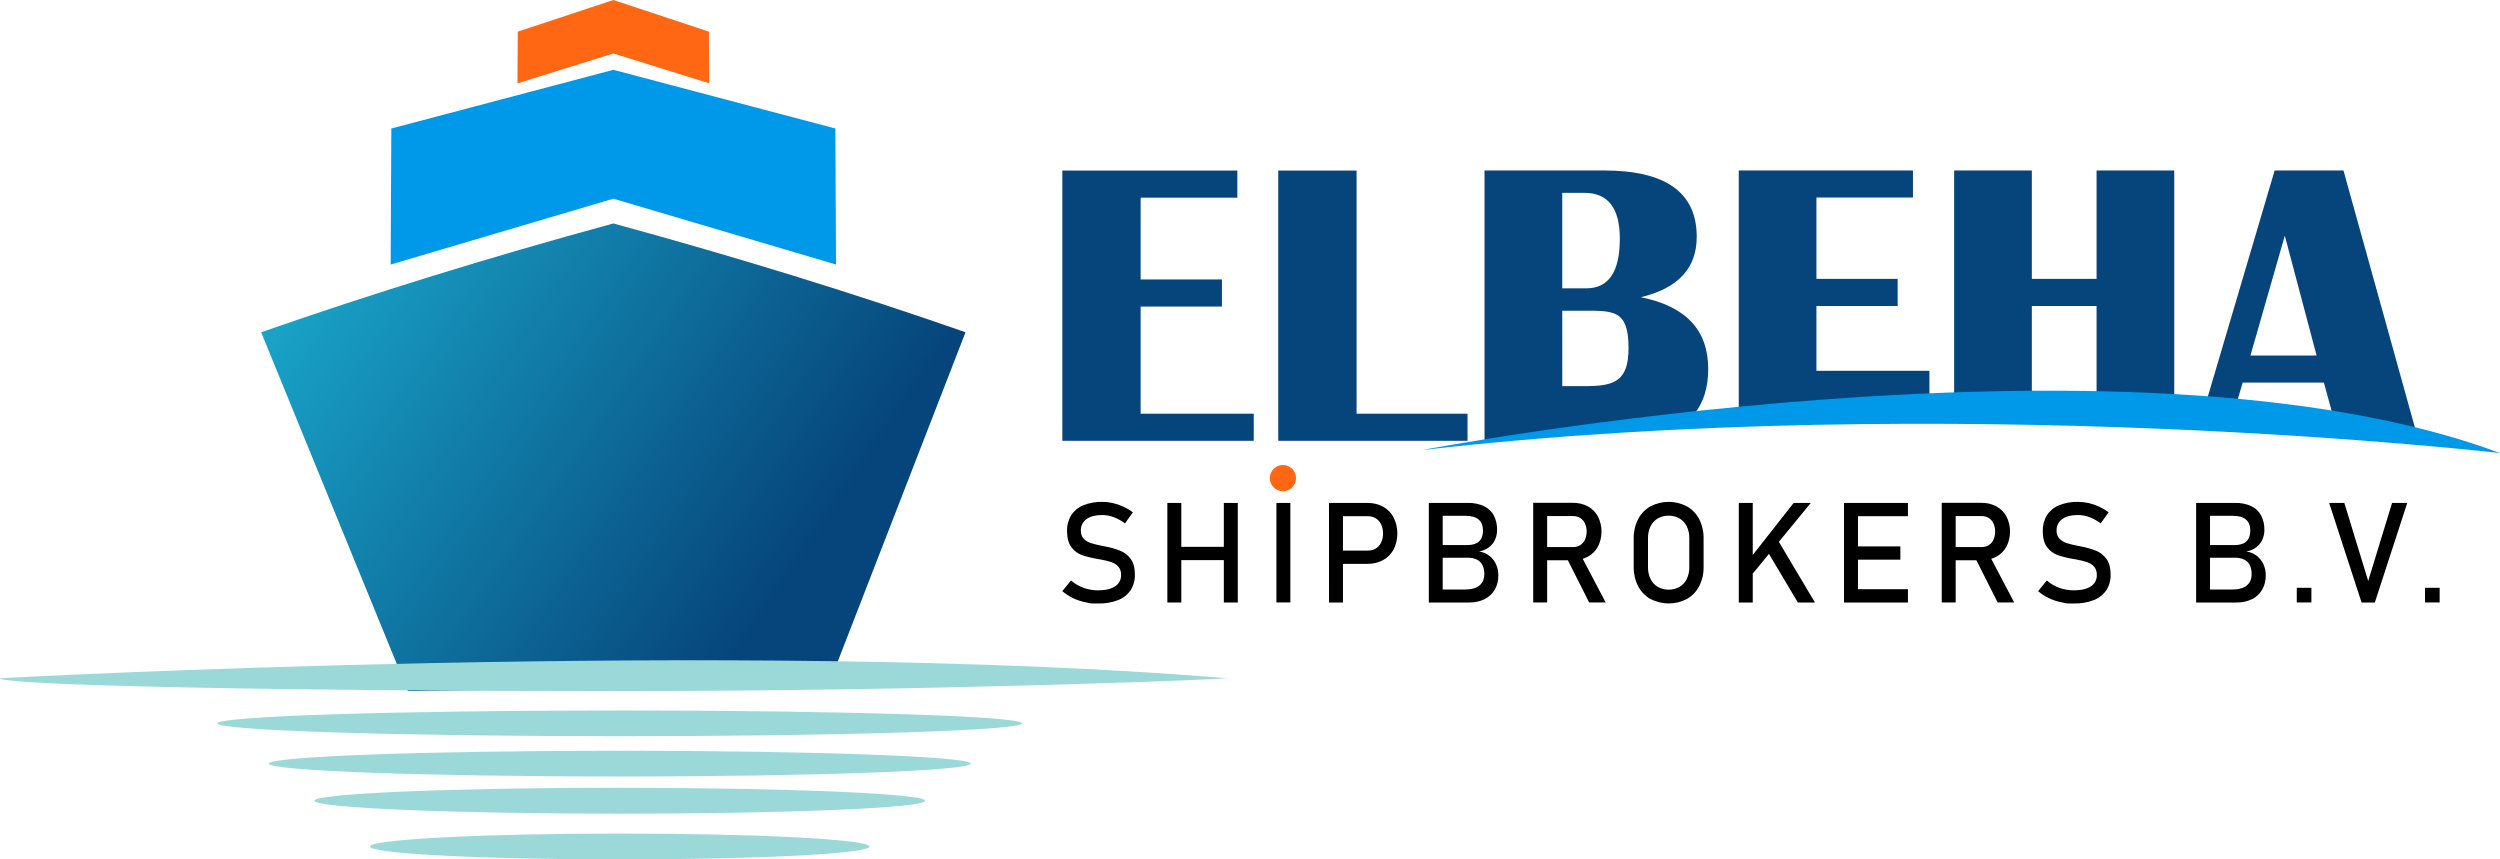 <svg width="192" height="66" viewBox="0 0 192 66" fill="none" xmlns="http://www.w3.org/2000/svg">
<g clip-path="url(#clip0_58_371)">
<path d="M95.028 13.099V15.181H87.601V21.462H93.843V23.544H87.601V31.772H96.288V33.854H81.587V13.099H95.028Z" fill="#06457B"/>
<path d="M104.186 13.099V31.772H112.706V33.854H98.169V13.099H104.186Z" fill="#06457B"/>
<path d="M83.804 46.346L83.31 46.241C82.674 46.111 82.082 45.822 81.587 45.4L82.254 44.579C82.537 44.827 82.863 45.019 83.215 45.148C83.582 45.276 83.967 45.34 84.355 45.337C84.909 45.337 85.337 45.234 85.642 45.029C85.787 44.937 85.906 44.808 85.986 44.655C86.066 44.503 86.105 44.332 86.099 44.159V44.154C86.111 43.924 86.037 43.698 85.891 43.52C85.746 43.36 85.562 43.24 85.356 43.173C85.079 43.083 84.795 43.013 84.507 42.965C84.496 42.962 84.485 42.96 84.474 42.96C84.462 42.96 84.45 42.958 84.439 42.955L84.361 42.939C83.938 42.873 83.52 42.773 83.113 42.641C82.786 42.526 82.5 42.315 82.292 42.037C82.064 41.745 81.95 41.328 81.95 40.788V40.783C81.937 40.357 82.048 39.936 82.268 39.571C82.491 39.227 82.815 38.96 83.195 38.807C83.66 38.621 84.159 38.532 84.66 38.544C84.931 38.544 85.202 38.575 85.466 38.635C85.735 38.696 85.997 38.785 86.248 38.9C86.515 39.023 86.769 39.172 87.007 39.344L86.398 40.196C86.132 39.996 85.839 39.834 85.529 39.716C85.251 39.61 84.957 39.556 84.66 39.554C84.139 39.554 83.733 39.659 83.444 39.868C83.304 39.967 83.19 40.101 83.115 40.255C83.039 40.41 83.003 40.582 83.011 40.754V40.759C83.005 40.872 83.021 40.986 83.06 41.092C83.098 41.199 83.157 41.296 83.234 41.379C83.389 41.535 83.581 41.65 83.79 41.713C84.095 41.806 84.405 41.88 84.718 41.937L84.757 41.945L84.796 41.952L84.854 41.963L84.912 41.974C85.308 42.049 85.696 42.162 86.07 42.311C86.383 42.443 86.652 42.661 86.847 42.939C87.055 43.227 87.159 43.623 87.159 44.125V44.136C87.171 44.559 87.056 44.975 86.829 45.331C86.593 45.675 86.259 45.939 85.87 46.089C85.387 46.274 84.872 46.362 84.355 46.349L83.804 46.346Z" fill="black"/>
<path d="M89.653 38.626H90.725V46.272H89.653V38.626ZM90.32 41.997H94.558V43.017H90.32V41.997ZM93.99 38.626H95.062V46.272H93.99V38.626Z" fill="black"/>
<path d="M99.1 46.267H98.029V38.626H99.1V46.267Z" fill="black"/>
<path d="M102.066 38.626H103.14V46.272H102.069L102.066 38.626ZM102.617 42.286H105.058C105.272 42.291 105.484 42.234 105.667 42.123C105.844 42.011 105.986 41.85 106.074 41.66C106.173 41.444 106.223 41.209 106.218 40.971C106.223 40.732 106.174 40.495 106.074 40.277C105.985 40.086 105.844 39.925 105.667 39.812C105.484 39.699 105.272 39.642 105.058 39.646H102.617V38.626H105.022C105.442 38.617 105.856 38.718 106.226 38.917C106.568 39.108 106.848 39.394 107.031 39.741C107.22 40.123 107.318 40.544 107.318 40.97C107.318 41.397 107.22 41.817 107.031 42.2C106.847 42.544 106.567 42.827 106.226 43.014C105.856 43.213 105.442 43.312 105.022 43.304H102.617V42.286Z" fill="black"/>
<path d="M109.732 38.626H110.799V46.272H109.732V38.626ZM110.365 45.278H112.434C112.976 45.278 113.372 45.175 113.621 44.968C113.87 44.761 113.994 44.47 113.994 44.095V44.08C114 43.85 113.954 43.621 113.86 43.412C113.771 43.226 113.622 43.075 113.437 42.983C113.206 42.875 112.952 42.824 112.697 42.833H110.365V41.861H112.697C113.093 41.861 113.391 41.768 113.592 41.582C113.792 41.396 113.893 41.121 113.894 40.757C113.894 40.375 113.782 40.089 113.558 39.9C113.335 39.71 112.998 39.615 112.55 39.615H110.365V38.626H112.744C113.171 38.612 113.596 38.698 113.983 38.878C114.301 39.032 114.562 39.282 114.729 39.593C114.901 39.935 114.986 40.315 114.976 40.698C114.978 40.952 114.926 41.204 114.824 41.437C114.72 41.669 114.561 41.871 114.359 42.026C114.132 42.197 113.866 42.31 113.585 42.354C113.875 42.392 114.15 42.506 114.383 42.683C114.603 42.855 114.777 43.078 114.892 43.333C115.013 43.597 115.074 43.884 115.072 44.174V44.19C115.081 44.572 114.987 44.95 114.801 45.284C114.619 45.6 114.346 45.854 114.018 46.015C113.649 46.193 113.242 46.281 112.832 46.272H110.363L110.365 45.278Z" fill="black"/>
<path d="M117.75 38.616H118.821V46.267H117.75V38.616ZM118.217 42.013H120.822C121.013 42.017 121.201 41.966 121.365 41.866C121.523 41.765 121.649 41.62 121.726 41.448C121.811 41.251 121.855 41.039 121.855 40.825C121.855 40.611 121.811 40.399 121.726 40.202C121.649 40.03 121.523 39.885 121.365 39.784C121.202 39.684 121.013 39.632 120.822 39.636H118.217V38.616H120.78C121.184 38.607 121.584 38.7 121.943 38.887C122.272 39.065 122.543 39.334 122.721 39.663C122.903 40.023 122.998 40.42 122.998 40.823C122.998 41.226 122.903 41.623 122.721 41.982C122.541 42.311 122.271 42.581 121.941 42.758C121.584 42.946 121.186 43.039 120.783 43.03H118.22L118.217 42.013ZM120.296 42.797L121.362 42.555L123.316 46.267H122.045L120.296 42.797Z" fill="black"/>
<path d="M126.745 45.997C126.341 45.766 126.014 45.423 125.802 45.008C125.572 44.549 125.458 44.041 125.468 43.528V41.361C125.458 40.848 125.572 40.34 125.802 39.88C126.014 39.466 126.341 39.123 126.745 38.892C127.179 38.663 127.662 38.542 128.152 38.542C128.643 38.542 129.126 38.663 129.56 38.892C129.963 39.123 130.291 39.466 130.503 39.88C130.733 40.34 130.847 40.848 130.836 41.361V43.528C130.847 44.041 130.733 44.549 130.503 45.008C130.291 45.423 129.963 45.766 129.56 45.997C129.126 46.226 128.643 46.346 128.152 46.346C127.662 46.346 127.179 46.226 126.745 45.997ZM128.985 45.076C129.225 44.934 129.419 44.723 129.542 44.472C129.677 44.19 129.744 43.879 129.738 43.566V41.324C129.744 41.011 129.677 40.701 129.542 40.419C129.419 40.168 129.225 39.958 128.985 39.814C128.729 39.675 128.443 39.602 128.152 39.602C127.861 39.602 127.575 39.675 127.32 39.814C127.079 39.958 126.886 40.168 126.763 40.419C126.627 40.701 126.56 41.011 126.566 41.324V43.565C126.56 43.878 126.627 44.188 126.763 44.47C126.885 44.722 127.079 44.932 127.32 45.075C127.575 45.215 127.861 45.288 128.152 45.288C128.443 45.288 128.73 45.215 128.985 45.075V45.076Z" fill="black"/>
<path d="M133.54 38.626H134.611V46.272H133.54V38.626ZM134.38 42.917L137.752 38.626H139.069L134.223 44.526L134.38 42.917ZM135.651 42.193L136.496 41.409L139.389 46.274H138.076L135.651 42.193Z" fill="black"/>
<path d="M141.62 38.626H142.692V46.272H141.62V38.626ZM142.14 38.626H146.53V39.646H142.144L142.14 38.626ZM142.14 41.965H145.948V42.985H142.14V41.965ZM142.14 45.252H146.53V46.272H142.144L142.14 45.252Z" fill="black"/>
<path d="M149.124 38.616H150.195V46.267H149.124V38.616ZM149.591 42.013H152.197C152.388 42.017 152.576 41.966 152.739 41.866C152.897 41.765 153.023 41.62 153.1 41.448C153.185 41.251 153.229 41.039 153.229 40.825C153.229 40.611 153.185 40.399 153.1 40.202C153.023 40.03 152.897 39.885 152.739 39.784C152.576 39.684 152.388 39.632 152.197 39.636H149.591V38.616H152.154C152.559 38.607 152.959 38.7 153.317 38.887C153.647 39.065 153.917 39.334 154.095 39.663C154.277 40.023 154.372 40.42 154.372 40.823C154.372 41.226 154.277 41.623 154.095 41.982C153.916 42.311 153.644 42.581 153.315 42.758C152.958 42.945 152.559 43.039 152.157 43.03H149.594L149.591 42.013ZM151.67 42.797L152.736 42.555L154.69 46.267H153.419L151.67 42.797Z" fill="black"/>
<path d="M158.744 46.346L158.25 46.241C157.615 46.111 157.022 45.821 156.528 45.4L157.195 44.579C157.477 44.827 157.803 45.02 158.156 45.148C158.522 45.276 158.908 45.34 159.295 45.337C159.849 45.337 160.278 45.234 160.583 45.029C160.727 44.936 160.845 44.807 160.924 44.654C161.003 44.502 161.041 44.331 161.035 44.159V44.154C161.047 43.924 160.973 43.698 160.828 43.52C160.682 43.36 160.497 43.24 160.291 43.173C160.014 43.083 159.731 43.014 159.444 42.965C159.432 42.962 159.421 42.96 159.409 42.96C159.398 42.96 159.386 42.958 159.375 42.955L159.296 42.939C158.873 42.873 158.456 42.773 158.049 42.641C157.721 42.526 157.435 42.315 157.227 42.037C156.999 41.745 156.885 41.328 156.885 40.788V40.783C156.873 40.357 156.984 39.936 157.204 39.571C157.427 39.226 157.75 38.959 158.13 38.805C158.596 38.619 159.094 38.53 159.595 38.543C159.867 38.543 160.137 38.573 160.402 38.633C160.671 38.694 160.933 38.783 161.185 38.898C161.451 39.021 161.705 39.17 161.943 39.343L161.334 40.195C161.068 39.995 160.776 39.833 160.465 39.714C160.187 39.608 159.893 39.554 159.595 39.553C159.074 39.553 158.669 39.657 158.38 39.866C158.239 39.965 158.126 40.099 158.05 40.254C157.975 40.409 157.939 40.58 157.947 40.752V40.758C157.94 40.871 157.957 40.984 157.995 41.09C158.033 41.197 158.093 41.295 158.17 41.378C158.325 41.533 158.517 41.648 158.727 41.712C159.031 41.804 159.34 41.879 159.653 41.935L159.693 41.943L159.732 41.951L159.79 41.962L159.848 41.972C160.244 42.047 160.631 42.16 161.006 42.309C161.319 42.441 161.588 42.659 161.783 42.937C161.991 43.226 162.095 43.621 162.096 44.123V44.134C162.108 44.557 161.993 44.974 161.765 45.33C161.529 45.673 161.195 45.938 160.806 46.087C160.323 46.272 159.808 46.36 159.291 46.347L158.744 46.346Z" fill="black"/>
<path d="M168.662 38.626H169.729V46.272H168.662V38.626ZM169.295 45.278H171.364C171.906 45.278 172.302 45.175 172.551 44.968C172.8 44.761 172.924 44.47 172.924 44.095V44.08C172.93 43.85 172.884 43.621 172.79 43.412C172.701 43.226 172.552 43.075 172.367 42.983C172.136 42.875 171.882 42.824 171.627 42.833H169.295V41.861H171.627C172.023 41.861 172.321 41.768 172.522 41.582C172.722 41.396 172.823 41.121 172.824 40.757C172.824 40.375 172.712 40.089 172.488 39.9C172.265 39.71 171.928 39.615 171.479 39.615H169.294V38.626H171.673C172.1 38.612 172.525 38.698 172.912 38.878C173.23 39.032 173.491 39.282 173.658 39.593C173.83 39.935 173.915 40.315 173.905 40.698C173.907 40.952 173.855 41.204 173.753 41.437C173.649 41.669 173.49 41.871 173.288 42.026C173.061 42.197 172.795 42.31 172.514 42.354C172.804 42.392 173.079 42.506 173.312 42.683C173.535 42.854 173.712 43.077 173.829 43.333C173.95 43.597 174.012 43.884 174.01 44.174V44.19C174.018 44.572 173.924 44.95 173.738 45.284C173.556 45.6 173.283 45.854 172.956 46.015C172.586 46.193 172.179 46.281 171.769 46.272H169.3L169.295 45.278Z" fill="black"/>
<path d="M176.392 45.143H177.515V46.268H176.392V45.143Z" fill="black"/>
<path d="M178.879 38.626H180.045L181.878 44.621L183.711 38.626H184.877L182.387 46.272H181.369L178.879 38.626Z" fill="black"/>
<path d="M186.241 45.143H187.365V46.268H186.241V45.143Z" fill="black"/>
<path d="M98.528 37.727C99.084 37.727 99.534 37.276 99.534 36.719C99.534 36.163 99.084 35.712 98.528 35.712C97.973 35.712 97.522 36.163 97.522 36.719C97.522 37.276 97.973 37.727 98.528 37.727Z" fill="#FF6712"/>
<path fill-rule="evenodd" clip-rule="evenodd" d="M31.327 53.076L20.056 25.518C28.603 22.532 37.619 19.747 47.105 17.162C56.589 19.747 65.605 22.532 74.152 25.518L63.648 52.584L60.993 52.655L31.327 53.076Z" fill="url(#paint0_linear_58_371)"/>
<path fill-rule="evenodd" clip-rule="evenodd" d="M47.105 0L39.766 2.43L39.74 6.4L47.105 4.106L54.468 6.4L54.443 2.43L49.611 0.829" fill="#FF6712"/>
<path fill-rule="evenodd" clip-rule="evenodd" d="M47.053 5.377L30.054 9.869L30.003 20.316L47.105 15.259L64.206 20.316L64.155 9.869L47.053 5.35V5.377Z" fill="#0099E9"/>
<path fill-rule="evenodd" clip-rule="evenodd" d="M0 52.086C0 52.629 21.092 53.077 47.096 53.077C73.099 53.077 94.74 52.131 94.191 52.086C57.146 48.986 0 52.086 0 52.086ZM47.594 64.018C58.183 64.018 66.772 64.461 66.772 65.013C66.772 65.566 58.184 66.004 47.594 66.004C37.003 66.004 28.416 65.559 28.416 65.013C28.416 64.468 37.003 64.018 47.594 64.018ZM47.594 60.504C60.544 60.504 71.048 60.947 71.048 61.499C71.048 62.051 60.544 62.489 47.594 62.489C34.643 62.489 24.135 62.041 24.135 61.495C24.135 60.949 34.639 60.499 47.59 60.499L47.594 60.504ZM47.594 57.657C62.474 57.657 74.543 58.1 74.543 58.647C74.543 59.194 62.474 59.636 47.594 59.636C32.713 59.636 20.645 59.194 20.645 58.647C20.645 58.1 32.712 57.657 47.594 57.657ZM47.594 54.562C64.658 54.562 78.496 55.005 78.496 55.551C78.496 56.097 64.658 56.542 47.594 56.542C30.529 56.542 16.691 56.096 16.691 55.553C16.691 55.01 30.53 54.564 47.594 54.564V54.562Z" fill="url(#paint1_linear_58_371)"/>
<path d="M130.105 31.808C130.828 30.93 131.19 29.776 131.19 28.326C131.19 25.345 129.464 23.512 126.011 22.826C128.877 22.146 130.309 20.6 130.309 18.186C130.309 14.79 127.935 13.092 123.186 13.091H114.011V33.82H114.228C115.989 33.548 121.942 32.612 130.105 31.808ZM119.981 14.811H121.685C123.497 14.811 124.403 15.988 124.403 18.332C124.403 20.867 123.548 22.143 121.837 22.143H119.981V14.811ZM119.981 23.863H121.594C123.912 23.863 125.072 23.783 125.072 26.734C125.072 29.309 123.947 29.656 121.7 29.656H119.983L119.981 23.863Z" fill="#06457B"/>
<path d="M148.18 30.643V28.479H139.502V23.501H145.74V21.419H139.502V15.173H146.915V13.091H133.536V31.512C137.966 31.124 142.937 30.799 148.18 30.643Z" fill="#06457B"/>
<path d="M156.045 30.547V23.501H161.016V30.641C163.005 30.707 164.994 30.809 166.982 30.946V13.091H161.016V21.419H156.045V13.091H150.079V30.594C152.067 30.552 154.056 30.536 156.045 30.547Z" fill="#06457B"/>
<path d="M171.653 31.362L172.238 29.385H178.475L179.305 32.405C181.502 32.785 183.644 33.22 185.718 33.747L179.978 13.091H174.694L169.361 31.135C170.133 31.203 170.895 31.284 171.653 31.362ZM175.473 18.102L177.914 27.303H172.834L175.473 18.102Z" fill="#06457B"/>
<path d="M109.219 34.565C109.219 34.565 163.572 24.155 192 34.795C191.998 34.795 149.907 29.891 109.219 34.565Z" fill="#0099E9"/>
</g>
<defs>
<linearGradient id="paint0_linear_58_371" x1="7.934" y1="8.925" x2="61.107" y2="44.869" gradientUnits="userSpaceOnUse">
<stop stop-color="#9AD9D7"/>
<stop offset="0.21" stop-color="#1CB0D2"/>
<stop offset="0.99" stop-color="#06457B"/>
</linearGradient>
<linearGradient id="paint1_linear_58_371" x1="1332.01" y1="9077.73" x2="5724.25" y2="27389.1" gradientUnits="userSpaceOnUse">
<stop stop-color="#9AD9D7"/>
<stop offset="0.21" stop-color="#1CB0D2"/>
<stop offset="0.99" stop-color="#06457B"/>
</linearGradient>
<clipPath id="clip0_58_371">
<rect width="192" height="66" fill="white"/>
</clipPath>
</defs>
</svg>
